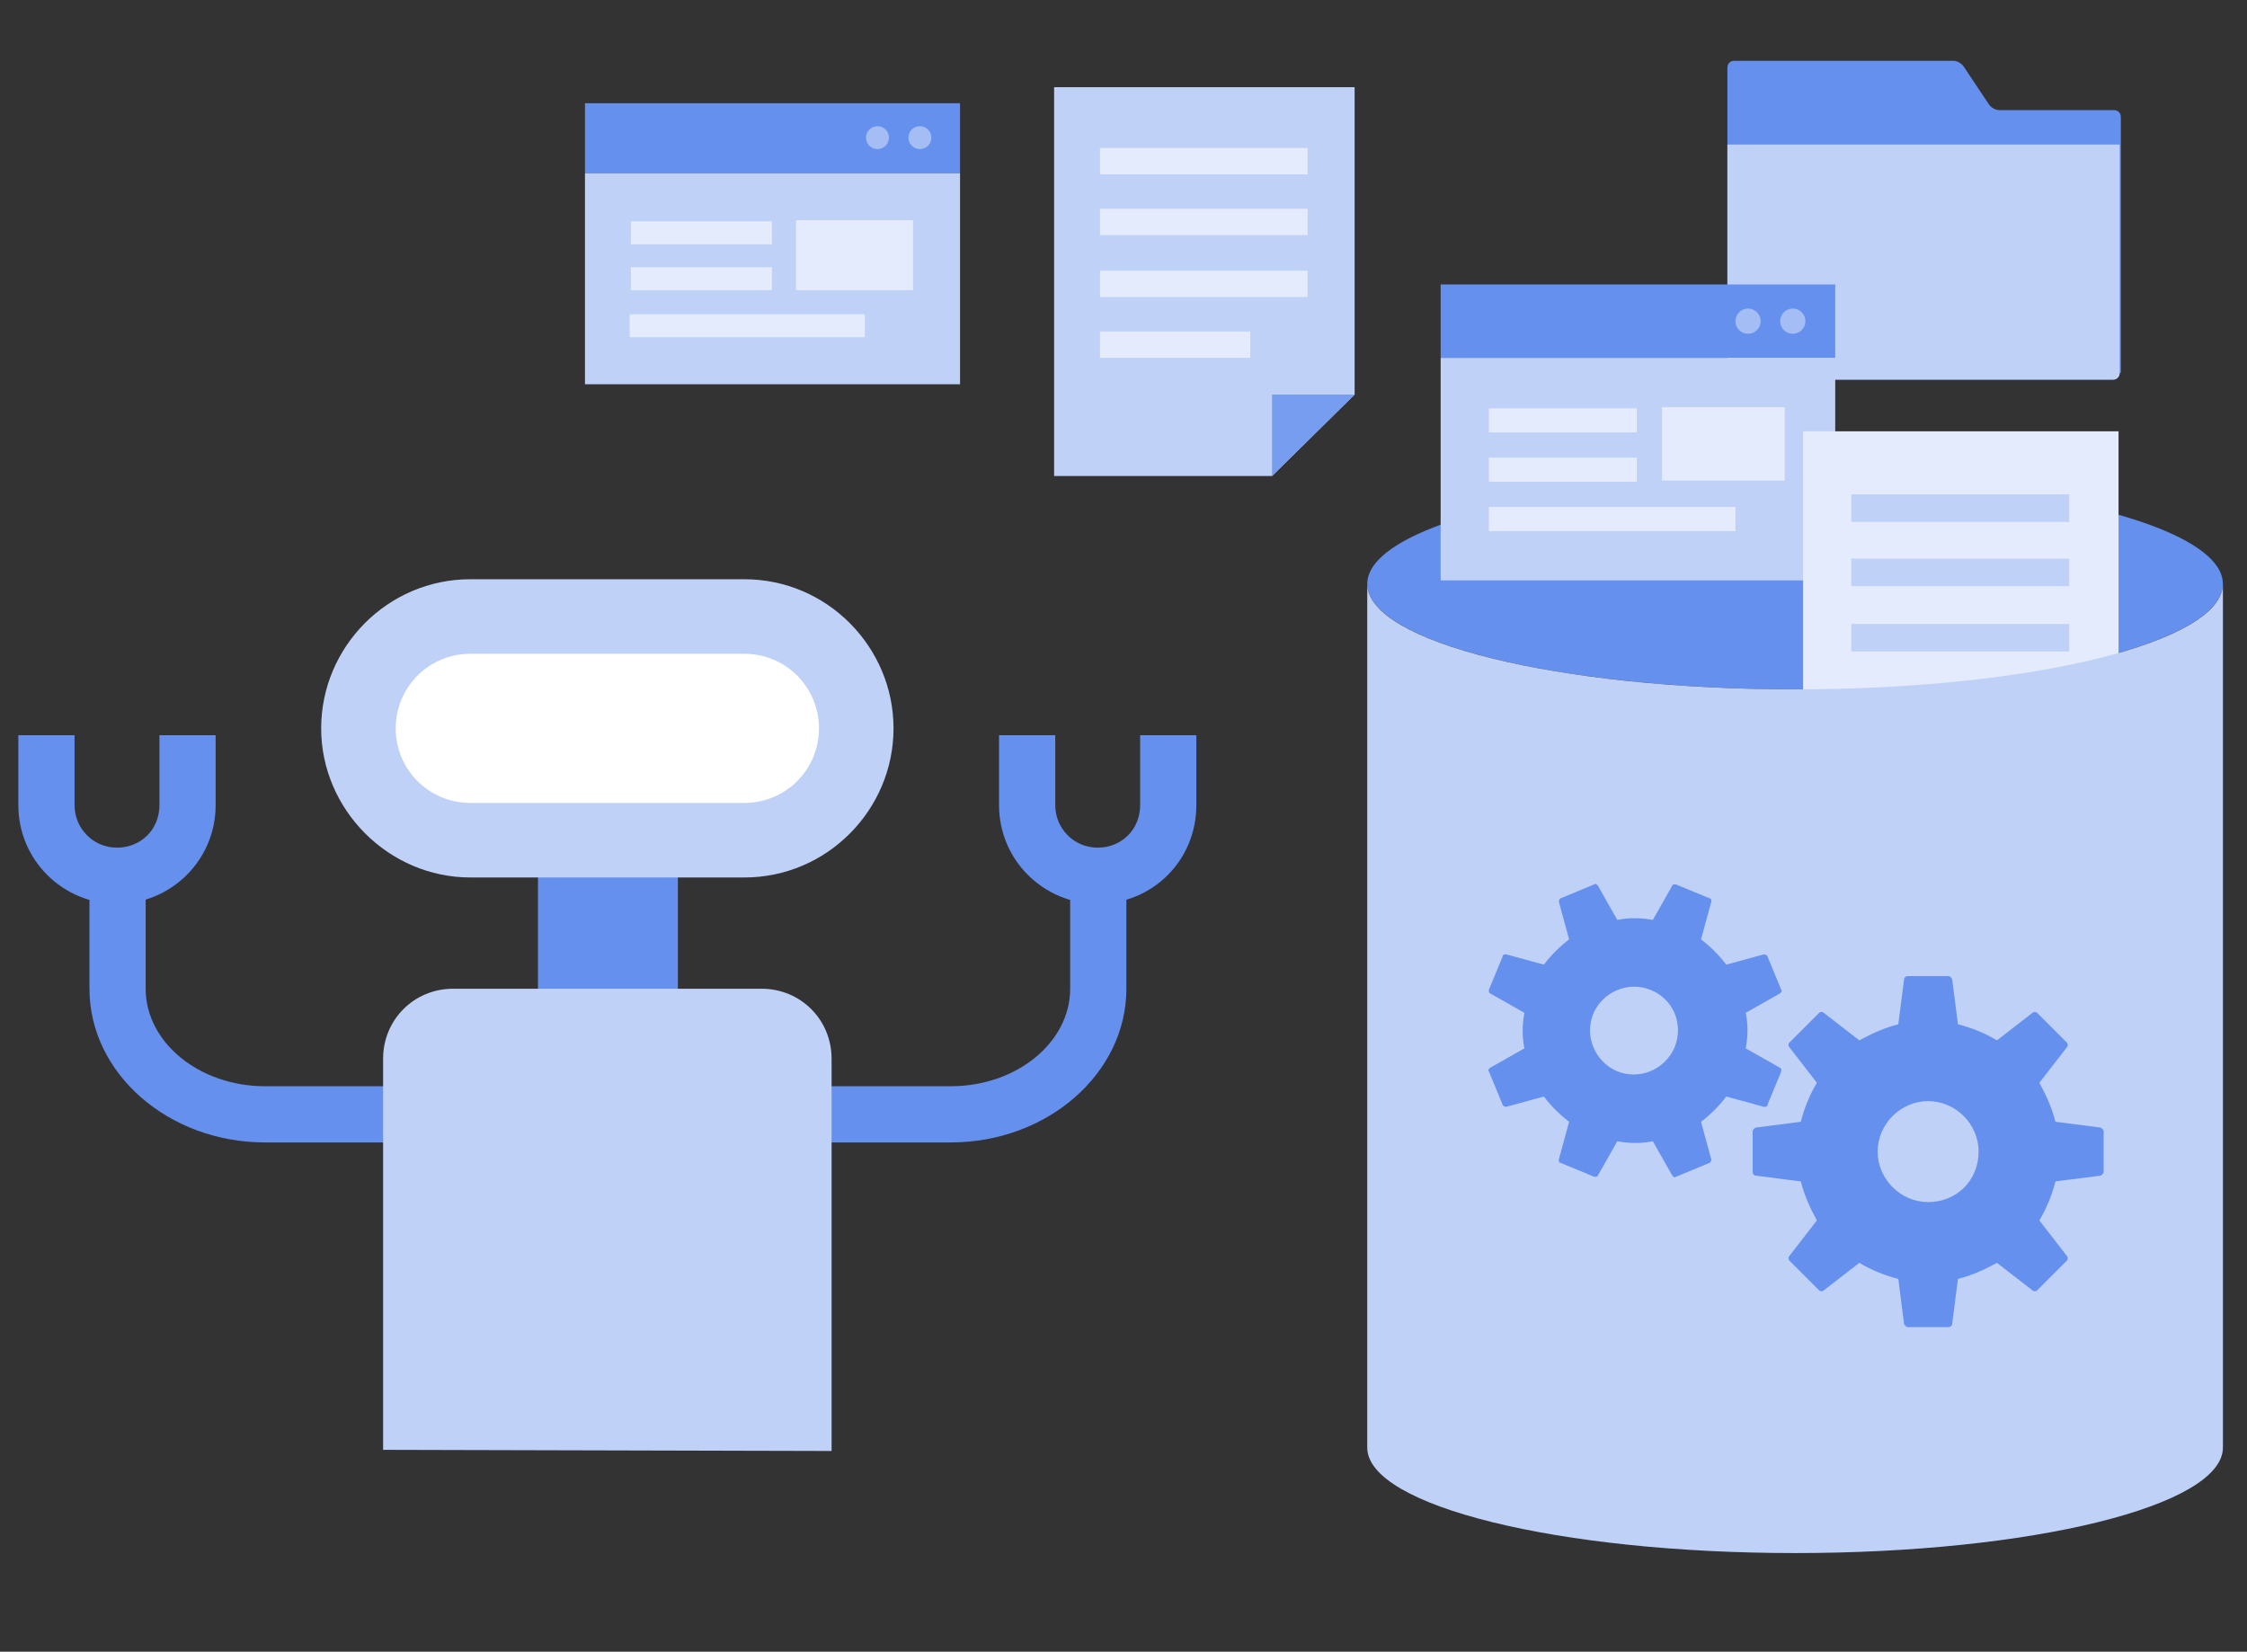 <?xml version="1.0" encoding="utf-8"?>
<!-- Generator: Adobe Illustrator 28.5.0, SVG Export Plug-In . SVG Version: 9.03 Build 54727)  -->
<svg version="1.1" id="レイヤー_1" xmlns="http://www.w3.org/2000/svg" xmlns:xlink="http://www.w3.org/1999/xlink" x="0px"
	 y="0px" viewBox="0 0 195.9 144" style="enable-background:new 0 0 195.9 144;" xml:space="preserve">
<rect x="0" y="0" width="195.9" height="144" fill="#333333" stroke="none"/>
<style type="text/css">
	.st0{fill:#6590EE;}
	.st1{fill:#FFFFFF;}
	.st2{fill:#C0D1F8;}
	.st3{fill:#A4BDF5;}
	.st4{fill:#E4EBFC;}
	.st5{fill:#779DF0;}
	.st6{fill:none;}
</style>
<g id="背景">
</g>
<g id="デバイス">
</g>
<g id="レイアウト">
</g>
<g id="キャプチャ_x30FB_イラスト">
</g>
<g id="フッター">
</g>
<g id="ヘッダー">
</g>
<g id="レイヤー_7">
</g>
<g id="レイヤー_8">
	<g>
		<g>
			<g>
				<g>
					<g>
						<g>
							<path class="st0" d="M59.1,115.1c0,0.2-0.2,0.4-0.4,0.4H47.3c-0.2,0-0.4-0.2-0.4-0.4V70.7c0-0.2,0.2-0.4,0.4-0.4h11.4
								c0.2,0,0.4,0.2,0.4,0.4V115.1z"/>
						</g>
						<g>
							<path class="st1" d="M41,73.3c-5.4,0-9.8-4.4-9.8-9.8s4.4-9.8,9.8-9.8h23.9c5.4,0,9.8,4.4,9.8,9.8s-4.4,9.8-9.8,9.8H41z"/>
							<g>
								<path class="st2" d="M64.9,57c3.6,0,6.5,2.9,6.5,6.5S68.5,70,64.9,70H41c-3.6,0-6.5-2.9-6.5-6.5S37.4,57,41,57H64.9
									 M64.9,50.5H41c-7.2,0-13,5.9-13,13s5.9,13,13,13h23.9c7.2,0,13-5.9,13-13S72.1,50.5,64.9,50.5L64.9,50.5z"/>
							</g>
						</g>
						<path class="st0" d="M82.9,99.6H70.1v-4.9h12.8c5.7,0,10.4-3.8,10.4-8.5v-11h4.9v11C98.2,93.6,91.3,99.6,82.9,99.6z"/>
						<path class="st0" d="M95.7,78.8c-4.7,0-8.6-3.8-8.6-8.6v-6.1H92v6.1c0,2,1.6,3.7,3.7,3.7s3.7-1.6,3.7-3.7v-6.1h4.9v6.1
							C104.3,75,100.5,78.8,95.7,78.8z"/>
						<path class="st0" d="M35.9,99.6H23.1c-8.4,0-15.3-6-15.3-13.4v-11h4.9v11c0,4.7,4.7,8.5,10.4,8.5h12.8L35.9,99.6L35.9,99.6z"
							/>
						<path class="st0" d="M10.2,78.8c-4.7,0-8.6-3.8-8.6-8.6v-6.1h4.9v6.1c0,2,1.6,3.7,3.7,3.7s3.7-1.6,3.7-3.7v-6.1h4.9v6.1
							C18.8,75,14.9,78.8,10.2,78.8z"/>
						<g>
							<path class="st2" d="M33.4,126.4V92.3c0-3.4,2.7-6.1,6.1-6.1h26.9c3.4,0,6.1,2.7,6.1,6.1v34.2"/>
						</g>
					</g>
				</g>
			</g>
			<g>
				<g>
					<polyline class="st0" points="51,15.1 51,9 83.7,9 83.7,15.1 					"/>
					<polyline class="st2" points="83.7,15.1 83.7,33.5 51,33.5 51,15.1 					"/>
					<circle class="st3" cx="80.2" cy="12" r="1"/>
					<circle class="st3" cx="76.5" cy="12" r="1"/>
					<g>
						<rect x="69.4" y="19.2" class="st4" width="10.2" height="6.1"/>
						<rect x="55" y="19.3" class="st4" width="12.3" height="2"/>
						<rect x="55" y="23.3" class="st4" width="12.3" height="2"/>
						<rect x="54.9" y="27.4" class="st4" width="20.5" height="2"/>
					</g>
				</g>
			</g>
			<g>
				<g>
					<polygon class="st2" points="118.1,7.6 91.9,7.6 91.9,41.5 110.9,41.5 118.1,34.4 					"/>
					<polygon class="st5" points="110.9,41.5 118.1,34.4 110.9,34.4 					"/>
					<rect x="95.9" y="12.9" class="st4" width="18.1" height="2.3"/>
					<rect x="95.9" y="18.2" class="st4" width="18.1" height="2.3"/>
					<rect x="95.9" y="23.6" class="st4" width="18.1" height="2.3"/>
					<rect x="95.9" y="28.9" class="st4" width="13.1" height="2.3"/>
				</g>
			</g>
			<g>
				<ellipse class="st0" cx="156.5" cy="50.9" rx="37.3" ry="9.2"/>
				<g>
					<g>
						<g>
							<g>
								<path class="st0" d="M184.8,32.5c0,0.3-0.2,0.6-0.6,0.6h-33c-0.3,0-0.6-0.2-0.6-0.6V5.9c0-0.3,0.2-0.6,0.6-0.6h19.1
									c0.3,0,0.7,0.2,0.9,0.5l2.2,3.3c0.2,0.3,0.6,0.5,0.9,0.5h10c0.3,0,0.6,0.2,0.6,0.6v22.3H184.8z"/>
							</g>
						</g>
						<g>
							<g>
								<path class="st2" d="M184.8,12.6v19.9c0,0.3-0.2,0.6-0.6,0.6h-33c-0.3,0-0.6-0.2-0.6-0.6V12.6"/>
							</g>
						</g>
					</g>
				</g>
				<g>
					<polyline class="st0" points="125.6,31.2 125.6,24.8 160,24.8 160,31.2 					"/>
					<polyline class="st2" points="160,31.2 160,50.6 125.6,50.6 125.6,31.2 					"/>
					<circle class="st3" cx="156.3" cy="28" r="1.1"/>
					<circle class="st3" cx="152.4" cy="28" r="1.1"/>
					<g>
						<rect x="144.9" y="35.5" class="st4" width="10.7" height="6.4"/>
						<rect x="129.8" y="35.6" class="st4" width="12.9" height="2.1"/>
						<rect x="129.8" y="39.9" class="st4" width="12.9" height="2.1"/>
						<rect x="129.8" y="44.2" class="st4" width="21.5" height="2.1"/>
					</g>
				</g>
				<g>
					<g>
						<polygon class="st4" points="184.7,37.6 157.2,37.6 157.2,73.2 177.2,73.2 184.7,65.7 						"/>
						<polygon class="st5" points="177.2,73.2 184.7,65.7 177.2,65.7 						"/>
						<rect x="161.4" y="43.1" class="st2" width="19" height="2.4"/>
						<rect x="161.4" y="48.7" class="st2" width="19" height="2.4"/>
						<rect x="161.4" y="54.4" class="st2" width="19" height="2.4"/>
					</g>
				</g>
				<path class="st2" d="M119.2,50.9c0,5.1,16.7,9.2,37.3,9.2s37.3-4.1,37.3-9.2v75.3c0,5.1-16.7,9.2-37.3,9.2s-37.3-4.1-37.3-9.2
					V50.9z"/>
				<g>
					<g>
						<g>
							<path class="st0" d="M183.1,98.3l-3.9-0.5c-0.3-1.2-0.8-2.3-1.4-3.4l2.4-3.1c0.1-0.1,0.1-0.3,0-0.4l-2.6-2.6
								c-0.1-0.1-0.3-0.1-0.4,0l-3.1,2.4c-1-0.6-2.2-1.1-3.4-1.4l-0.5-3.9c0-0.1-0.2-0.3-0.3-0.3h-3.6c-0.1,0-0.3,0.1-0.3,0.3
								l-0.5,3.9c-1.2,0.3-2.3,0.8-3.4,1.4l-3.1-2.4c-0.1-0.1-0.3-0.1-0.4,0l-2.6,2.6c-0.1,0.1-0.1,0.3,0,0.4l2.4,3.1
								c-0.6,1-1.1,2.2-1.4,3.4l-3.9,0.5c-0.1,0-0.3,0.2-0.3,0.3v3.6c0,0.1,0.1,0.3,0.3,0.3l3.9,0.5c0.3,1.2,0.8,2.3,1.4,3.4
								l-2.4,3.1c-0.1,0.1-0.1,0.3,0,0.4l2.6,2.6c0.1,0.1,0.3,0.1,0.4,0l3.1-2.4c1,0.6,2.2,1.1,3.4,1.4l0.5,3.9
								c0,0.1,0.2,0.3,0.3,0.3h3.6c0.1,0,0.3-0.1,0.3-0.3l0.5-3.9c1.2-0.3,2.3-0.8,3.4-1.4l3.1,2.4c0.1,0.1,0.3,0.1,0.4,0l2.6-2.6
								c0.1-0.1,0.1-0.3,0-0.4l-2.4-3.1c0.6-1,1.1-2.2,1.4-3.4l3.9-0.5c0.1,0,0.3-0.2,0.3-0.3v-3.6
								C183.4,98.5,183.2,98.3,183.1,98.3z M168.1,104.8c-2.4,0-4.4-2-4.4-4.4s2-4.4,4.4-4.4s4.4,2,4.4,4.4
								C172.5,102.9,170.6,104.8,168.1,104.8z"/>
						</g>
					</g>
					<g>
						<g>
							<path class="st0" d="M152.2,91.4c0.2-1.1,0.2-2.1,0-3.1l3-1.7c0.1-0.1,0.2-0.2,0.1-0.3l-1.2-2.9c0-0.1-0.2-0.2-0.3-0.2
								l-3.3,0.9c-0.6-0.8-1.4-1.6-2.2-2.2l0.9-3.3c0-0.1,0-0.3-0.2-0.3l-2.9-1.2c-0.1,0-0.3,0-0.3,0.1l-1.7,3
								c-1.1-0.2-2.1-0.2-3.1,0l-1.7-3c-0.1-0.1-0.2-0.2-0.3-0.1l-2.9,1.2c-0.1,0-0.2,0.2-0.2,0.3l0.9,3.3c-0.8,0.6-1.6,1.4-2.2,2.2
								l-3.3-0.9c-0.1,0-0.3,0-0.3,0.2l-1.2,2.9c0,0.1,0,0.3,0.1,0.3l3,1.7c-0.2,1.1-0.2,2.1,0,3.1l-3,1.7c-0.1,0.1-0.2,0.2-0.1,0.3
								l1.2,2.9c0,0.1,0.2,0.2,0.3,0.2l3.3-0.9c0.6,0.8,1.4,1.6,2.2,2.2l-0.9,3.3c0,0.1,0,0.3,0.2,0.3l2.9,1.2c0.1,0,0.3,0,0.3-0.1
								l1.7-3c1.1,0.2,2.1,0.2,3.1,0l1.7,3c0.1,0.1,0.2,0.2,0.3,0.1l2.9-1.2c0.1,0,0.2-0.2,0.2-0.3l-0.9-3.3
								c0.8-0.6,1.6-1.4,2.2-2.2l3.3,0.9c0.1,0,0.3,0,0.3-0.2l1.2-2.9c0-0.1,0-0.3-0.1-0.3L152.2,91.4z M146,91.3
								c-0.8,1.9-3,2.9-5,2.1c-1.9-0.8-2.9-3-2.1-5c0.8-1.9,3-2.9,5-2.1S146.8,89.3,146,91.3z"/>
						</g>
					</g>
				</g>
			</g>
		</g>
	</g>
</g>
<rect class="st6" width="195.9" height="144"/>
</svg>

